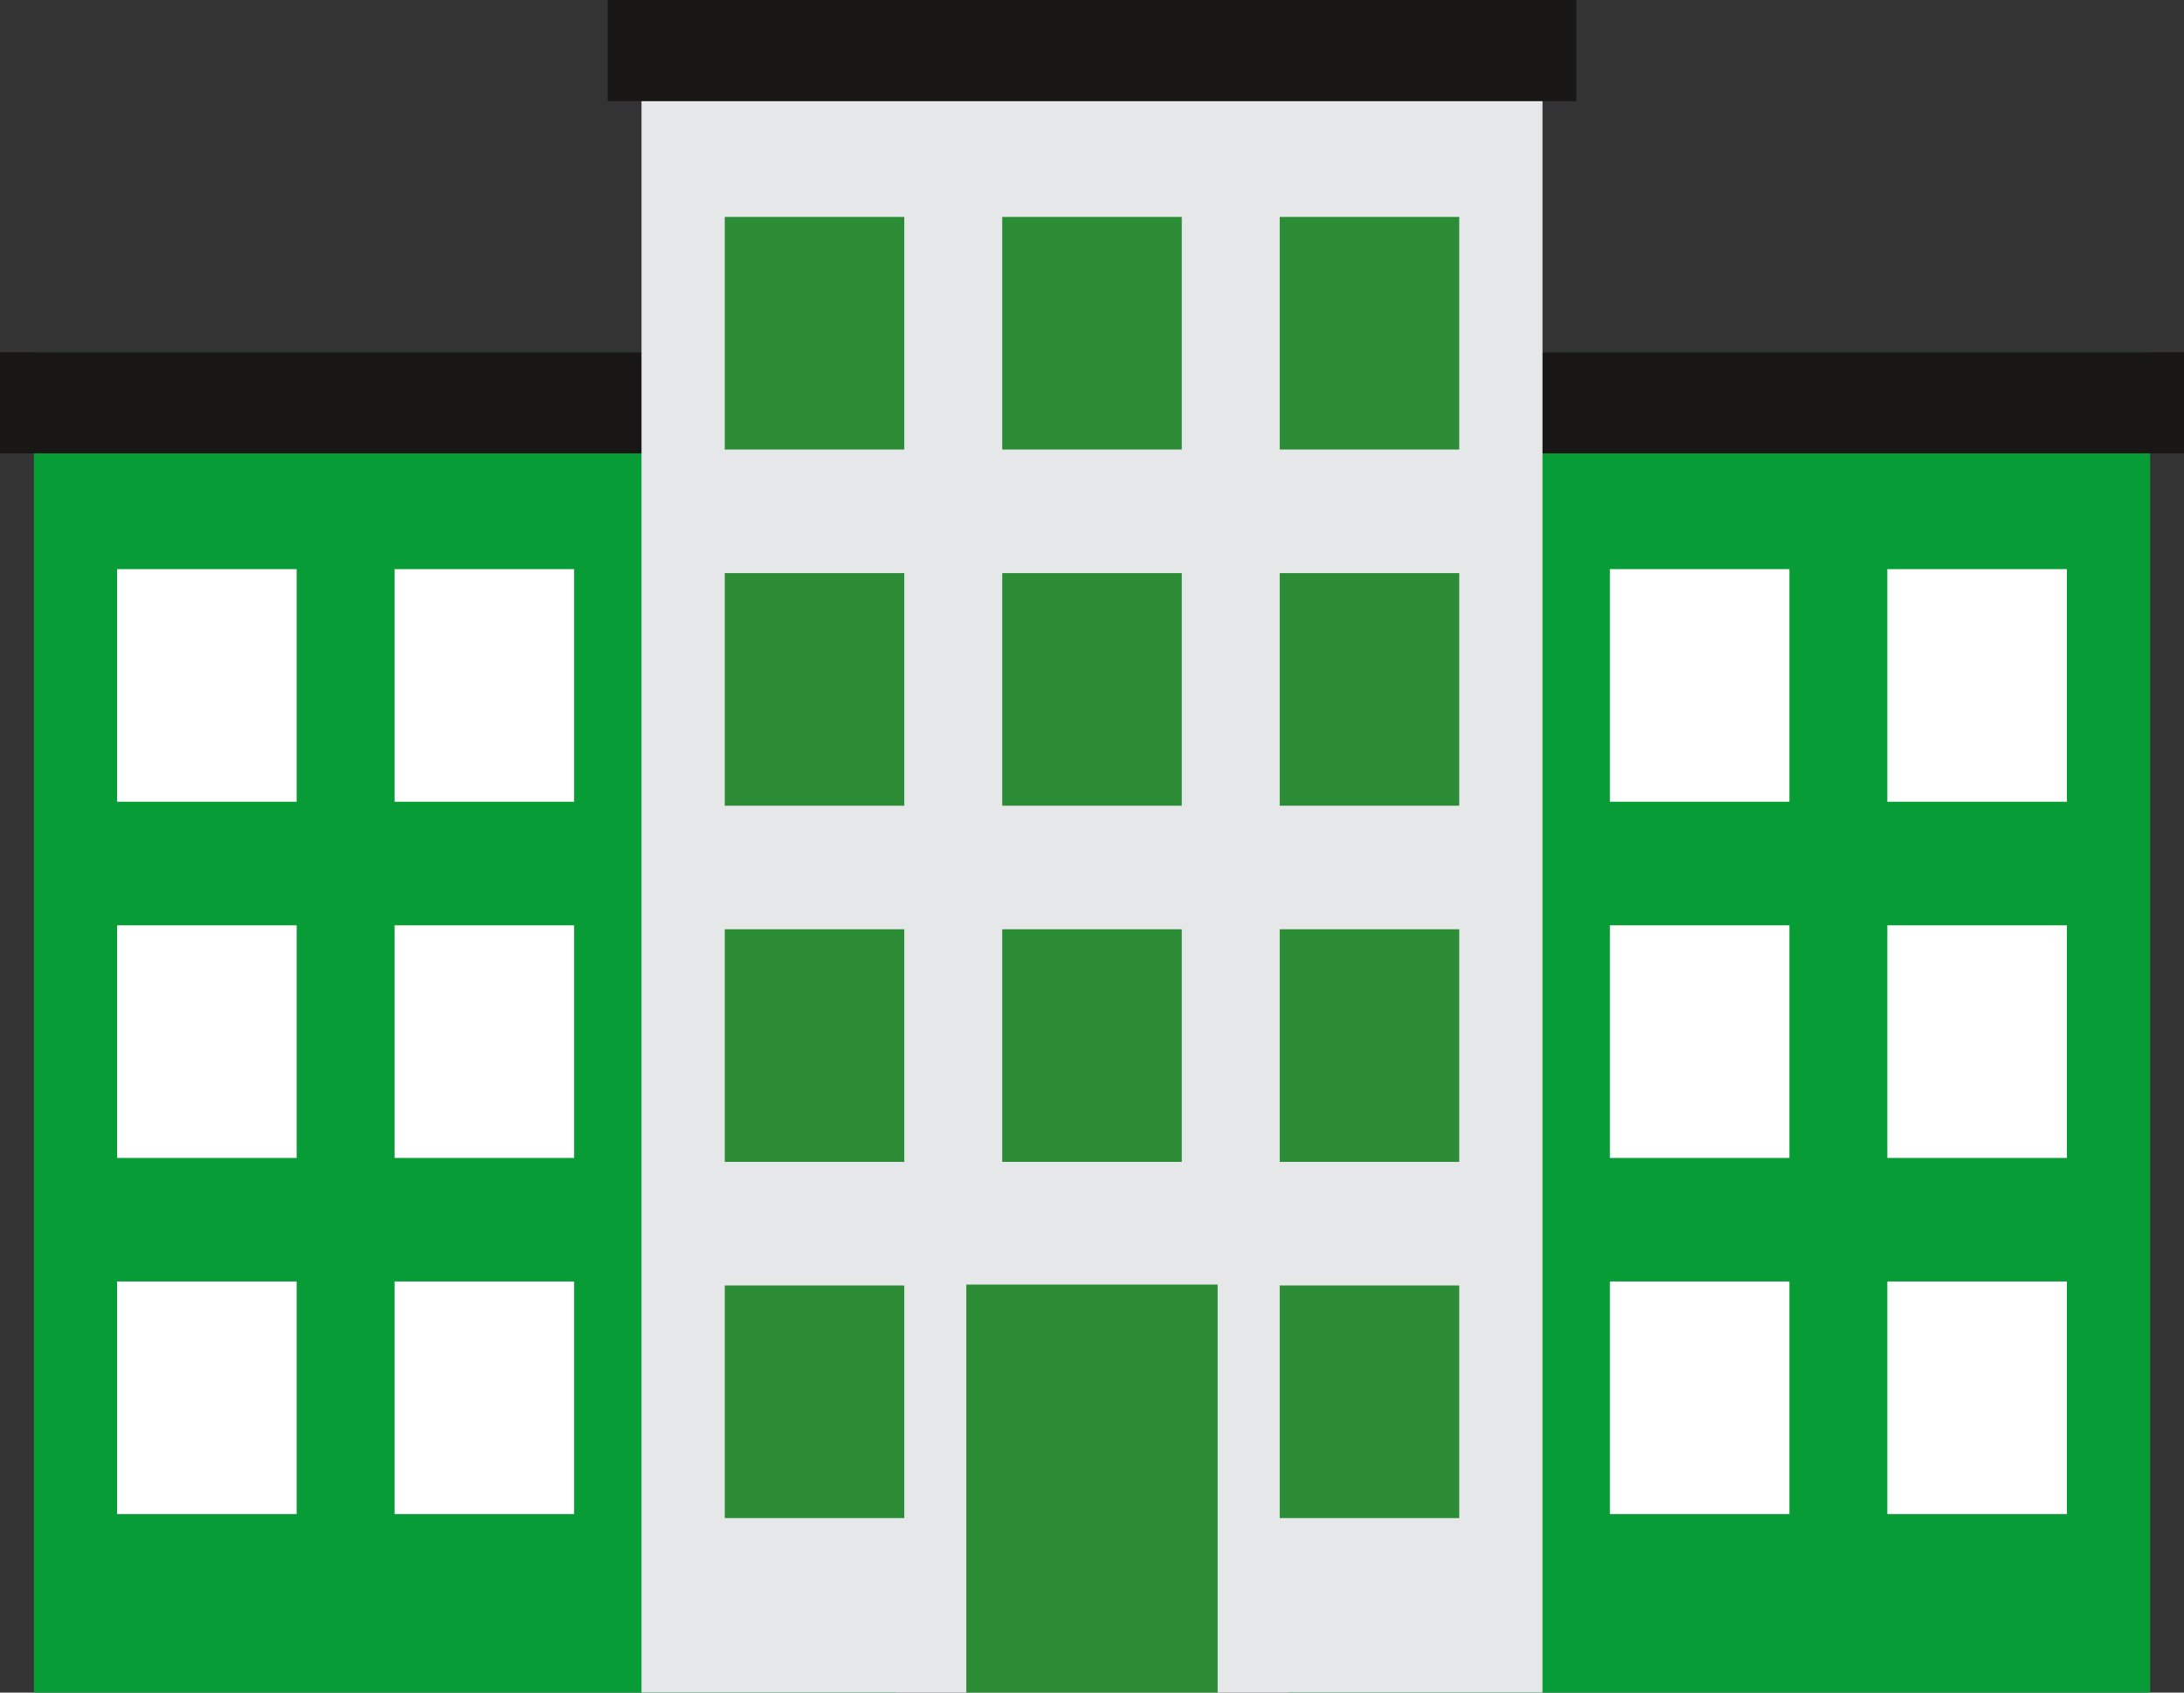 <svg id="Gruppe_231" data-name="Gruppe 231" xmlns="http://www.w3.org/2000/svg" width="40" height="31" viewBox="0 0 40 31">
  <rect x="0" y="0" width="40" height="31" fill="#333333" stroke="none"/>
  <rect id="Rechteck_124" data-name="Rechteck 124" width="15.784" height="24.549" transform="translate(23.596 6.451)" fill="#079c36"/>
  <rect id="Rechteck_125" data-name="Rechteck 125" width="3.288" height="4.26" transform="translate(34.567 23.471)" fill="#fff"/>
  <rect id="Rechteck_126" data-name="Rechteck 126" width="3.288" height="4.26" transform="translate(29.485 23.471)" fill="#fff"/>
  <rect id="Rechteck_127" data-name="Rechteck 127" width="3.288" height="4.26" transform="translate(34.567 16.948)" fill="#fff"/>
  <rect id="Rechteck_128" data-name="Rechteck 128" width="3.288" height="4.26" transform="translate(29.485 16.948)" fill="#fff"/>
  <rect id="Rechteck_129" data-name="Rechteck 129" width="3.288" height="4.26" transform="translate(34.567 10.424)" fill="#fff"/>
  <rect id="Rechteck_130" data-name="Rechteck 130" width="3.288" height="4.26" transform="translate(29.485 10.424)" fill="#fff"/>
  <rect id="Rechteck_131" data-name="Rechteck 131" width="17.024" height="1.853" transform="translate(22.976 6.451)" fill="#181716"/>
  <rect id="Rechteck_132" data-name="Rechteck 132" width="15.784" height="24.549" transform="translate(0.62 6.451)" fill="#079c36"/>
  <rect id="Rechteck_133" data-name="Rechteck 133" width="3.288" height="4.26" transform="translate(2.145 23.471)" fill="#fff"/>
  <rect id="Rechteck_134" data-name="Rechteck 134" width="3.288" height="4.26" transform="translate(7.227 23.471)" fill="#fff"/>
  <rect id="Rechteck_135" data-name="Rechteck 135" width="3.288" height="4.26" transform="translate(2.145 16.948)" fill="#fff"/>
  <rect id="Rechteck_136" data-name="Rechteck 136" width="3.288" height="4.26" transform="translate(7.227 16.948)" fill="#fff"/>
  <rect id="Rechteck_137" data-name="Rechteck 137" width="3.288" height="4.26" transform="translate(2.145 10.424)" fill="#fff"/>
  <rect id="Rechteck_138" data-name="Rechteck 138" width="3.288" height="4.26" transform="translate(7.227 10.424)" fill="#fff"/>
  <rect id="Rechteck_139" data-name="Rechteck 139" width="17.024" height="1.853" transform="translate(0 6.451)" fill="#181716"/>
  <rect id="Rechteck_140" data-name="Rechteck 140" width="16.502" height="31" transform="translate(11.749)" fill="#e6e7e8"/>
  <rect id="Rechteck_141" data-name="Rechteck 141" width="4.603" height="7.473" transform="translate(17.698 23.527)" fill="#2c8c36"/>
  <rect id="Rechteck_142" data-name="Rechteck 142" width="3.288" height="4.26" transform="translate(23.438 23.544)" fill="#2c8c36"/>
  <rect id="Rechteck_143" data-name="Rechteck 143" width="3.288" height="4.26" transform="translate(13.274 23.544)" fill="#2c8c36"/>
  <rect id="Rechteck_144" data-name="Rechteck 144" width="3.288" height="4.26" transform="translate(23.438 17.02)" fill="#2c8c36"/>
  <rect id="Rechteck_145" data-name="Rechteck 145" width="3.288" height="4.26" transform="translate(13.274 17.02)" fill="#2c8c36"/>
  <rect id="Rechteck_146" data-name="Rechteck 146" width="3.288" height="4.26" transform="translate(18.356 17.02)" fill="#2c8c36"/>
  <rect id="Rechteck_147" data-name="Rechteck 147" width="3.288" height="4.26" transform="translate(23.438 10.497)" fill="#2c8c36"/>
  <rect id="Rechteck_148" data-name="Rechteck 148" width="3.288" height="4.26" transform="translate(13.274 10.497)" fill="#2c8c36"/>
  <rect id="Rechteck_149" data-name="Rechteck 149" width="3.288" height="4.26" transform="translate(18.356 10.497)" fill="#2c8c36"/>
  <rect id="Rechteck_150" data-name="Rechteck 150" width="3.288" height="4.26" transform="translate(23.438 3.973)" fill="#2c8c36"/>
  <rect id="Rechteck_151" data-name="Rechteck 151" width="3.288" height="4.26" transform="translate(13.274 3.973)" fill="#2c8c36"/>
  <rect id="Rechteck_152" data-name="Rechteck 152" width="3.288" height="4.26" transform="translate(18.356 3.973)" fill="#2c8c36"/>
  <rect id="Rechteck_153" data-name="Rechteck 153" width="17.742" height="1.853" transform="translate(11.129)" fill="#181716"/>
</svg>
